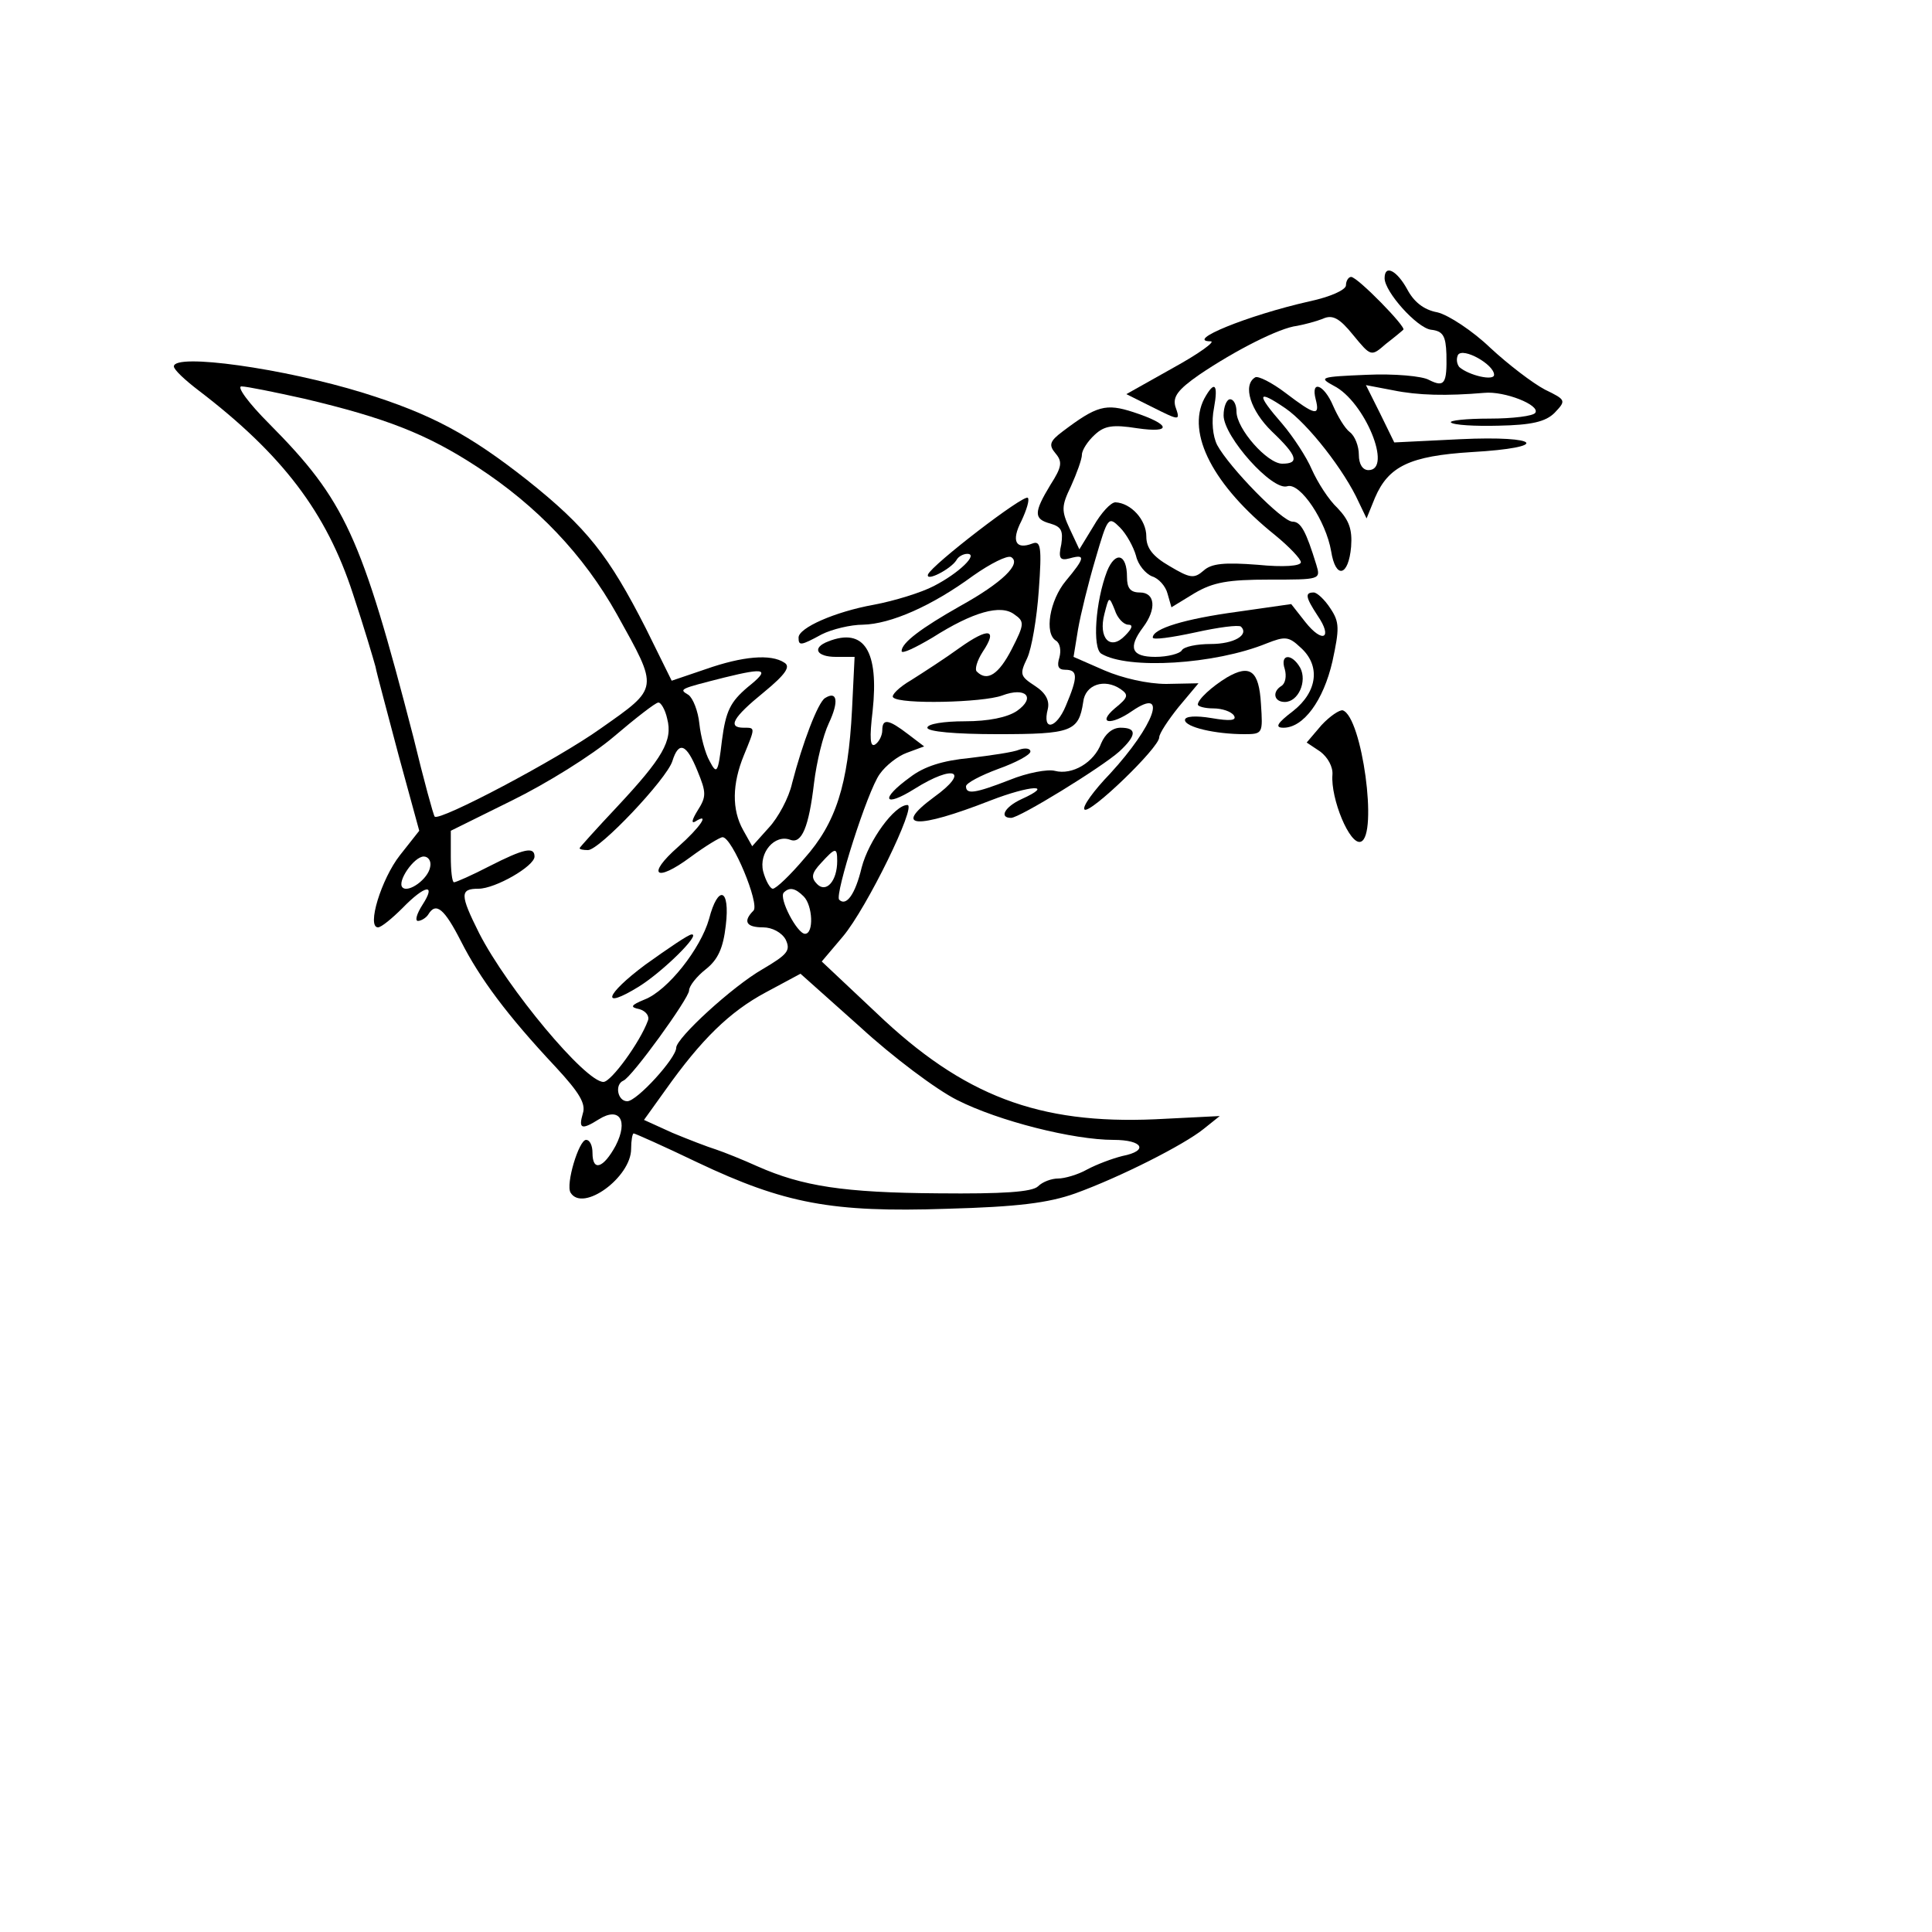 <?xml version="1.0" standalone="no"?>
<!DOCTYPE svg PUBLIC "-//W3C//DTD SVG 20010904//EN"
 "http://www.w3.org/TR/2001/REC-SVG-20010904/DTD/svg10.dtd">
<svg version="1.0" xmlns="http://www.w3.org/2000/svg"
 width="300pt" height="300pt" viewBox="0 0 300 300"
 preserveAspectRatio="xMidYMid meet">
<g transform="translate(0,300) scale(0.1,-0.1)"
fill="#000000" stroke="none">
<path d="M2150 2568 c0 -21 50 -77 72 -80 19 -2 23 -10 24 -38 1 -46 -3 -52
-27 -40 -10 6 -54 10 -97 8 -72 -3 -75 -4 -51 -17 48 -24 92 -131 54 -131 -9
0 -15 9 -15 24 0 13 -6 29 -14 35 -8 6 -19 25 -26 41 -14 33 -35 41 -27 10 7
-27 -1 -25 -47 10 -21 16 -43 27 -47 24 -20 -12 -7 -52 26 -84 40 -38 43 -50
16 -50 -23 0 -71 54 -71 81 0 10 -4 19 -10 19 -5 0 -10 -11 -10 -25 0 -33 76
-118 99 -110 20 6 60 -54 68 -101 7 -44 27 -39 31 7 2 27 -3 41 -21 60 -14 13
-31 40 -40 60 -8 19 -29 51 -46 71 -41 47 -39 54 5 24 35 -24 92 -97 114 -146
l12 -25 13 32 c21 49 54 65 150 71 124 7 108 26 -18 20 l-102 -5 -22 45 -22
44 42 -8 c39 -8 83 -9 142 -4 31 3 87 -19 79 -31 -3 -5 -35 -9 -71 -9 -37 0
-63 -3 -60 -6 4 -4 37 -6 74 -5 51 1 73 6 87 20 18 19 18 20 -15 36 -19 10
-57 39 -85 65 -27 26 -65 51 -82 55 -22 4 -37 17 -47 36 -16 29 -35 39 -35 17z
m170 -150 c0 -10 -39 -1 -54 12 -4 5 -5 13 -2 19 8 12 56 -15 56 -31z"/>
<path d="M2090 2557 c0 -7 -24 -18 -57 -25 -97 -22 -194 -62 -153 -62 8 0 -18
-19 -58 -41 l-73 -41 38 -19 c46 -23 46 -23 38 0 -4 15 4 26 37 49 56 38 125
73 152 76 11 2 30 7 40 11 15 7 26 1 47 -25 28 -34 28 -34 51 -14 13 10 25 20
27 22 6 3 -71 82 -81 82 -4 0 -8 -6 -8 -13z"/>
<path d="M270 2431 c0 -5 17 -21 38 -37 131 -100 199 -190 240 -316 17 -51 32
-102 35 -113 2 -11 19 -73 36 -138 l32 -117 -30 -38 c-29 -37 -52 -112 -34
-112 5 0 22 14 38 30 35 36 53 39 31 5 -9 -14 -12 -25 -7 -25 5 0 13 5 16 10
12 20 25 9 51 -42 29 -57 71 -114 147 -195 37 -40 47 -57 42 -72 -7 -24 -2
-26 25 -9 32 20 46 -2 26 -41 -19 -35 -36 -41 -36 -11 0 11 -4 20 -10 20 -11
0 -32 -69 -24 -82 19 -31 94 24 94 68 0 13 2 24 4 24 2 0 47 -20 99 -45 135
-64 209 -78 387 -72 110 3 158 9 200 24 69 25 168 75 199 100 l25 20 -100 -5
c-181 -8 -298 36 -433 165 l-85 80 33 39 c37 44 115 204 100 204 -20 0 -60
-55 -71 -97 -10 -42 -24 -61 -35 -50 -7 8 44 169 63 195 9 13 28 28 42 33 l27
10 -25 19 c-30 23 -40 25 -40 6 0 -8 -5 -18 -11 -22 -8 -5 -9 10 -4 52 10 93
-13 130 -69 108 -26 -10 -18 -24 12 -24 l29 0 -4 -82 c-6 -117 -25 -176 -74
-231 -22 -26 -44 -47 -49 -47 -4 0 -11 12 -15 27 -7 29 18 58 42 49 18 -7 29
20 37 88 4 33 14 74 23 93 16 34 13 51 -6 39 -11 -7 -35 -70 -51 -132 -5 -23
-22 -54 -36 -69 l-26 -29 -14 25 c-18 32 -17 72 1 116 18 44 18 43 0 43 -26 0
-17 16 31 55 34 28 42 40 32 46 -21 14 -65 10 -122 -10 l-53 -18 -40 81 c-58
114 -92 157 -185 231 -89 70 -148 102 -254 135 -123 38 -294 62 -294 41z m202
-50 c127 -30 191 -55 269 -106 92 -60 165 -136 217 -229 65 -117 66 -113 -25
-177 -67 -48 -251 -145 -258 -137 -2 2 -17 57 -33 123 -81 313 -106 368 -224
487 -32 32 -51 58 -43 58 8 0 52 -9 97 -19z m689 -448 c-27 -23 -34 -37 -40
-83 -6 -51 -8 -53 -19 -32 -7 12 -14 39 -16 58 -2 20 -10 40 -17 45 -15 9 -15
9 56 27 65 16 71 13 36 -15z m-125 -49 c9 -34 -7 -61 -78 -137 -32 -34 -58
-63 -58 -64 0 -2 6 -3 13 -3 18 0 122 110 131 138 10 32 22 27 39 -15 14 -34
14 -40 0 -62 -8 -13 -10 -20 -4 -17 25 16 8 -9 -26 -39 -50 -44 -35 -56 19
-16 23 17 46 31 50 31 15 0 58 -104 48 -114 -17 -17 -11 -26 15 -26 14 0 29
-8 35 -19 8 -17 3 -23 -36 -46 -47 -27 -134 -107 -134 -122 0 -16 -61 -83 -76
-83 -15 0 -20 26 -6 32 13 5 102 128 102 140 0 7 12 22 26 33 19 15 27 33 31
68 7 58 -12 64 -26 10 -13 -46 -64 -111 -100 -125 -22 -9 -23 -12 -8 -15 10
-3 16 -11 13 -18 -12 -33 -57 -95 -69 -95 -28 0 -149 145 -193 231 -30 60 -30
69 -1 69 26 0 87 35 87 50 0 16 -17 12 -70 -15 -27 -14 -52 -25 -55 -25 -3 0
-5 18 -5 40 l0 40 95 47 c53 26 124 70 158 99 34 29 65 53 69 53 4 1 11 -11
14 -25z m264 -221 c0 -31 -17 -50 -31 -36 -10 10 -9 17 6 33 22 24 25 25 25 3z
m-632 -9 c-3 -19 -34 -41 -43 -32 -9 9 18 48 33 48 7 0 12 -7 10 -16z m580
-46 c14 -14 16 -58 2 -58 -12 0 -41 55 -33 64 9 9 18 7 31 -6z m238 -316 c65
-33 181 -62 243 -62 46 0 55 -17 14 -25 -16 -4 -40 -13 -55 -21 -14 -8 -35
-14 -45 -14 -10 0 -24 -5 -31 -12 -9 -9 -55 -12 -155 -11 -147 1 -211 11 -281
42 -22 10 -52 22 -64 26 -13 4 -44 16 -68 26 l-44 20 33 46 c56 79 100 122
156 152 l54 29 93 -83 c50 -46 118 -97 150 -113z"/>
<path d="M1002 1502 c-63 -47 -70 -71 -10 -34 37 23 97 82 82 81 -5 0 -37 -22
-72 -47z"/>
<path d="M1870 2381 c-28 -54 14 -135 110 -212 22 -18 40 -37 40 -42 0 -6 -27
-8 -67 -4 -52 4 -72 2 -84 -9 -15 -13 -21 -12 -53 7 -26 15 -36 28 -36 46 0
26 -24 52 -48 53 -7 0 -22 -16 -34 -37 l-22 -36 -15 32 c-13 28 -13 35 2 66 9
20 17 42 17 49 0 7 9 21 20 31 15 14 28 16 66 10 55 -8 52 6 -6 25 -43 14 -57
10 -110 -30 -20 -15 -22 -21 -11 -34 11 -13 10 -21 -8 -49 -26 -43 -26 -53 0
-60 17 -5 20 -11 17 -32 -5 -22 -2 -26 13 -22 25 7 24 1 -6 -35 -25 -30 -34
-82 -15 -93 6 -4 8 -15 5 -26 -4 -13 -2 -19 9 -19 20 0 20 -11 1 -56 -15 -36
-37 -40 -28 -5 3 13 -3 25 -20 36 -23 15 -24 18 -12 43 7 15 15 62 18 105 5
68 3 78 -10 73 -26 -10 -33 4 -17 35 8 17 13 33 10 36 -6 6 -149 -104 -155
-119 -4 -12 35 8 44 22 3 6 11 10 17 10 18 0 -13 -30 -52 -50 -19 -10 -61 -23
-93 -29 -61 -11 -117 -36 -117 -51 0 -13 3 -13 36 5 16 8 45 15 64 15 43 1
107 29 171 76 27 19 53 32 59 29 17 -10 -14 -40 -79 -76 -60 -34 -91 -57 -91
-70 0 -5 21 5 48 21 63 40 106 52 127 36 16 -11 16 -15 -4 -54 -20 -39 -38
-51 -54 -35 -4 3 0 17 9 31 24 36 9 38 -36 6 -22 -16 -56 -38 -75 -50 -19 -11
-32 -24 -28 -27 10 -11 139 -8 169 3 37 14 53 -3 23 -24 -15 -10 -44 -16 -81
-16 -32 0 -58 -4 -58 -10 0 -6 43 -10 109 -10 115 0 126 4 133 50 3 27 33 37
58 20 13 -9 12 -13 -9 -30 -28 -24 -6 -27 27 -4 57 39 34 -23 -34 -97 -26 -27
-44 -52 -40 -56 8 -8 116 96 116 112 0 6 14 27 30 47 l31 37 -50 -1 c-29 0
-68 9 -96 21 l-48 21 7 43 c4 23 16 72 27 109 19 65 20 67 38 49 10 -10 21
-30 25 -44 3 -14 15 -28 25 -32 10 -3 21 -15 24 -27 l6 -21 36 22 c29 17 52
21 116 21 79 0 80 0 73 23 -16 52 -24 67 -37 67 -16 0 -98 84 -117 119 -7 14
-9 37 -5 57 7 38 1 44 -15 15z"/>
<path d="M1719 2113 c-18 -47 -23 -119 -9 -128 41 -25 176 -17 257 16 28 11
34 11 52 -6 32 -28 27 -69 -11 -99 -25 -19 -29 -26 -15 -26 31 0 62 42 76 103
11 51 11 61 -3 82 -9 14 -21 25 -26 25 -14 0 -13 -7 6 -36 24 -35 8 -44 -19
-10 l-22 28 -84 -12 c-81 -11 -131 -26 -131 -40 0 -4 29 0 66 8 36 8 67 12 71
9 13 -13 -11 -27 -47 -27 -21 0 -42 -4 -45 -10 -3 -5 -22 -10 -41 -10 -37 0
-43 14 -19 46 21 28 19 54 -5 54 -15 0 -20 7 -20 24 0 36 -18 41 -31 9z m33
-83 c8 0 6 -6 -5 -17 -23 -24 -42 -4 -32 34 7 27 7 28 16 6 4 -13 14 -23 21
-23z"/>
<path d="M1995 1961 c3 -11 1 -22 -5 -26 -15 -9 -12 -25 5 -25 21 0 35 32 24
53 -13 23 -32 22 -24 -2z"/>
<path d="M1905 1948 c-23 -14 -45 -34 -45 -42 0 -3 11 -6 24 -6 14 0 28 -5 32
-11 5 -8 -6 -9 -35 -4 -24 4 -41 3 -41 -3 0 -11 47 -22 92 -22 29 0 29 1 26
47 -3 52 -17 62 -53 41z"/>
<path d="M2052 1874 l-23 -27 21 -14 c12 -9 20 -24 19 -36 -3 -37 27 -110 44
-104 27 9 2 194 -28 204 -5 1 -20 -9 -33 -23z"/>
<path d="M1710 1846 c-11 -30 -45 -50 -72 -43 -11 3 -43 -3 -70 -14 -54 -21
-68 -23 -68 -10 0 5 23 17 50 27 28 10 50 22 50 27 0 5 -8 6 -17 3 -9 -4 -44
-9 -77 -13 -42 -4 -71 -13 -93 -30 -47 -34 -41 -48 7 -18 62 39 87 28 30 -13
-65 -48 -27 -50 88 -5 62 24 101 26 48 2 -26 -12 -35 -29 -16 -29 13 0 140 78
168 103 27 25 28 37 2 37 -13 0 -24 -10 -30 -24z"/>
</g>
</svg>
